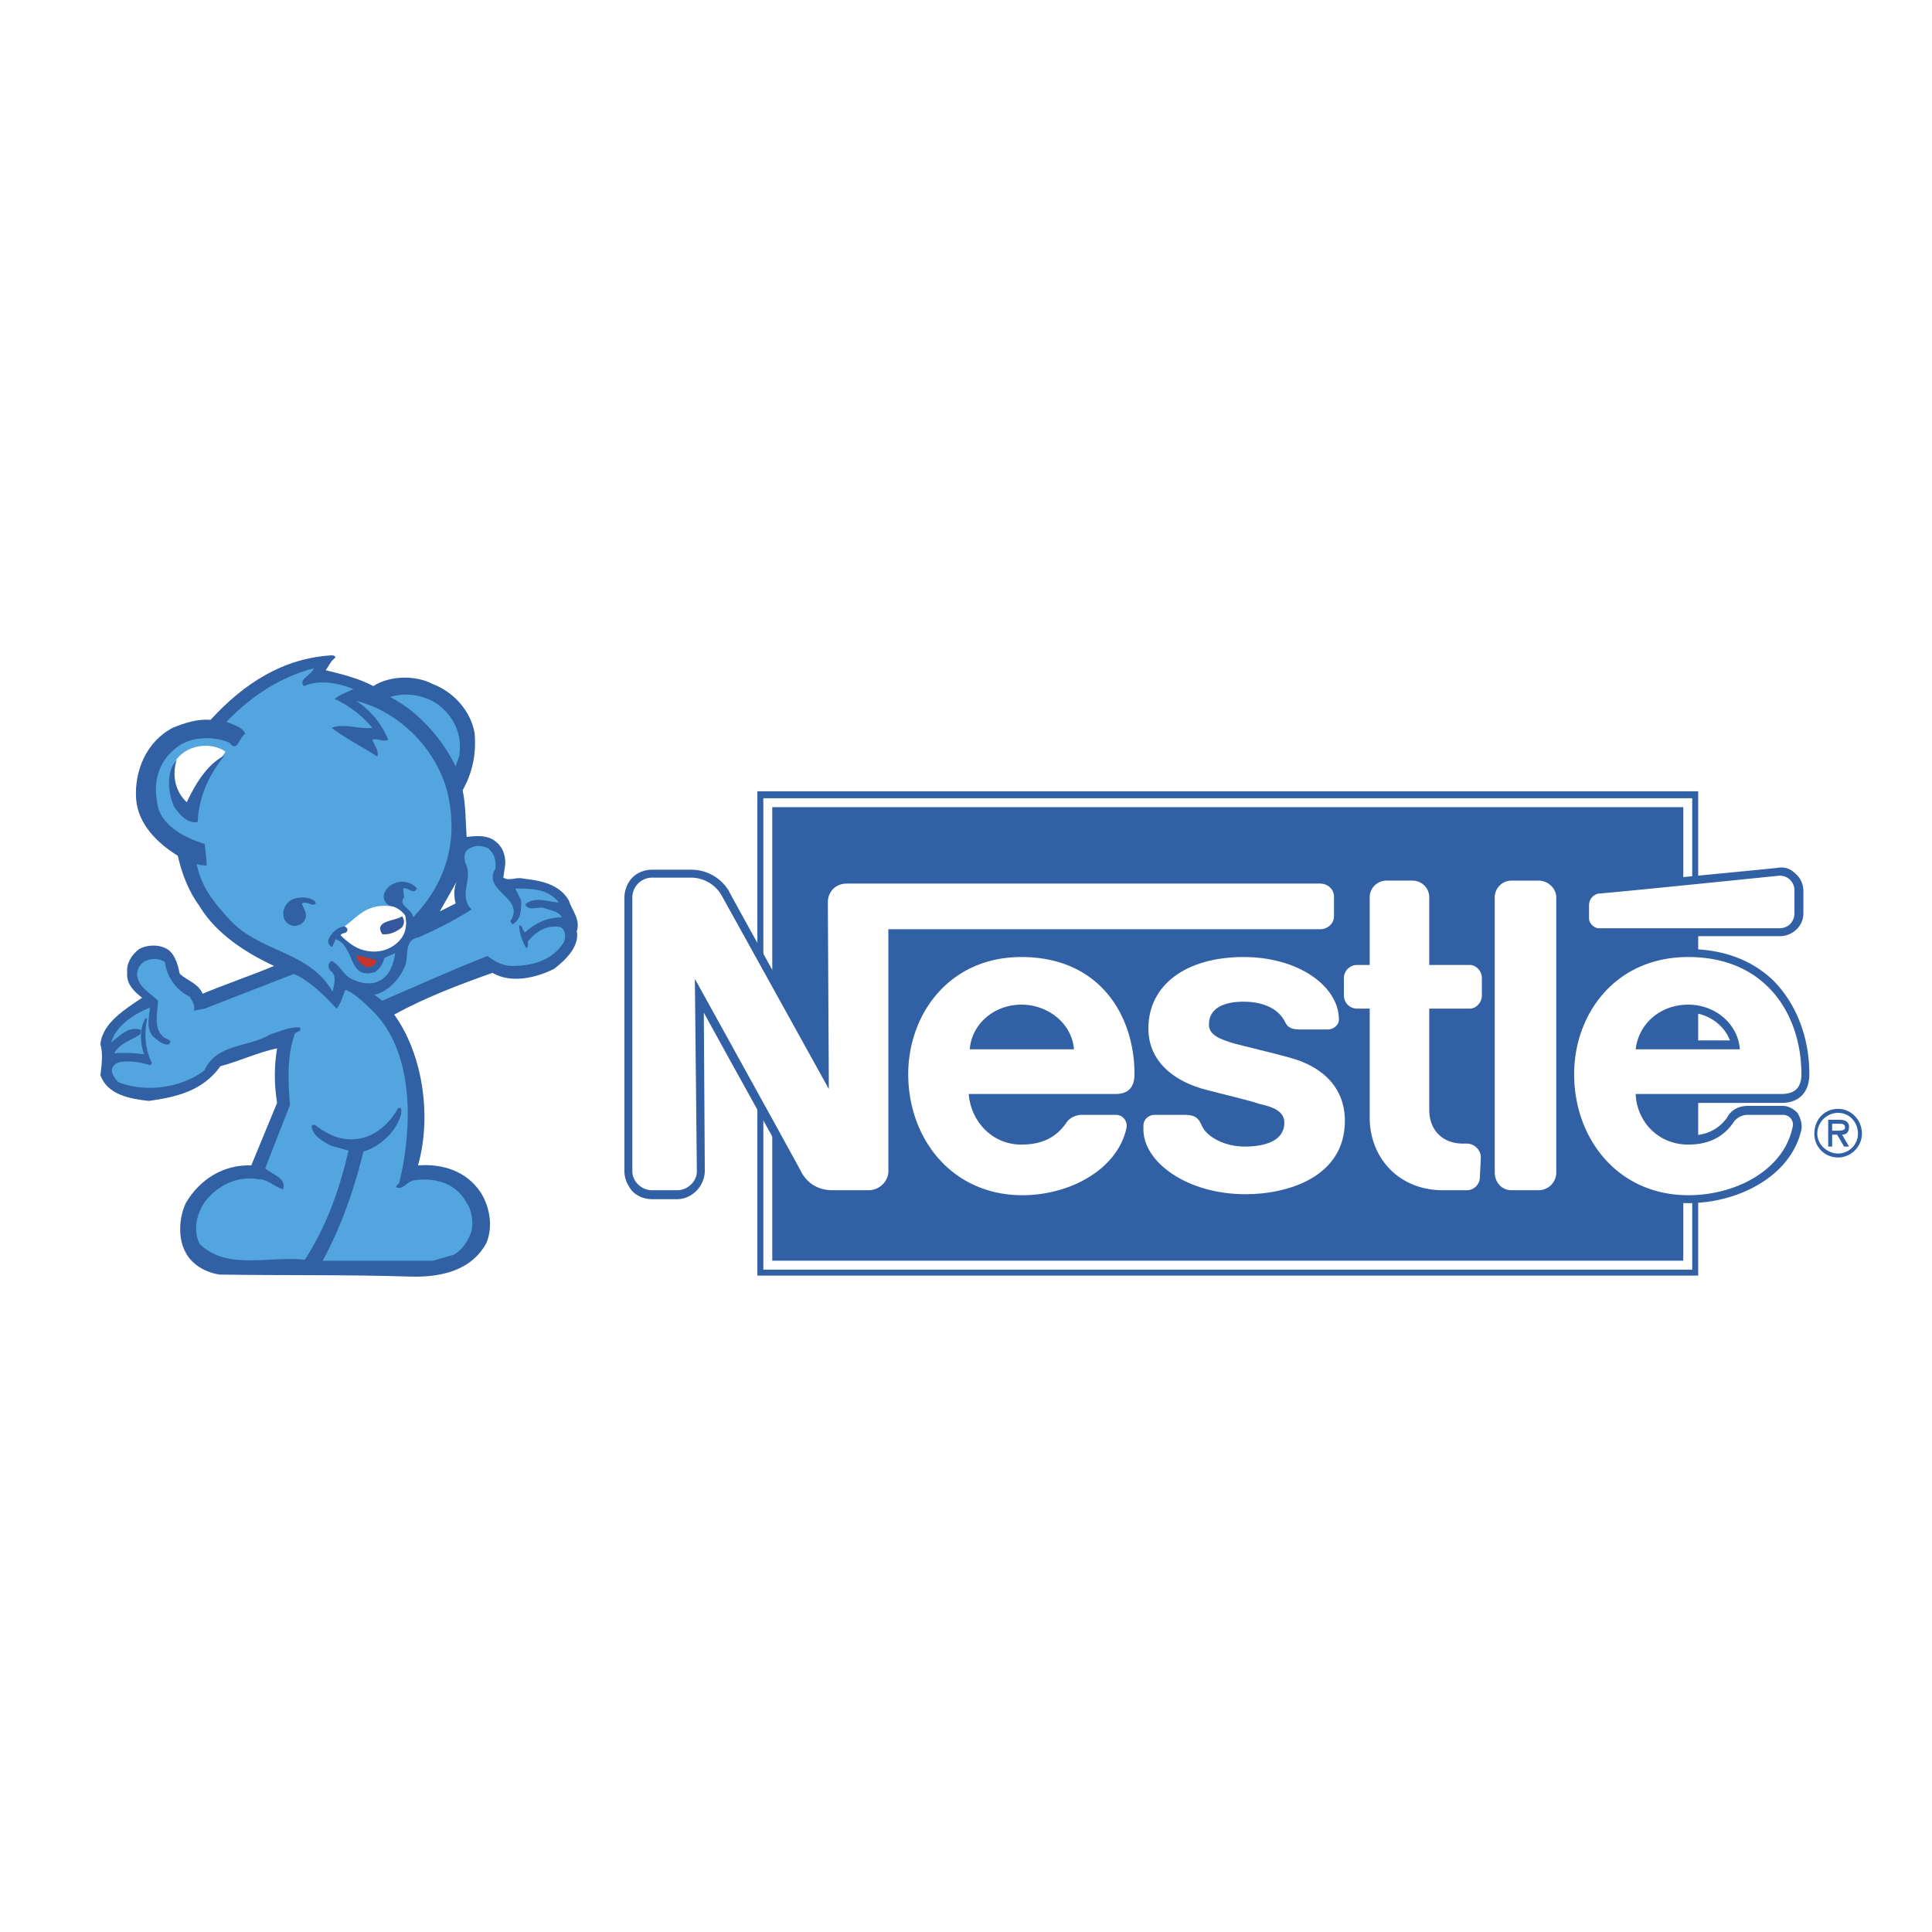 <svg xmlns="http://www.w3.org/2000/svg" width="2500" height="2500" viewBox="0 0 192.756 192.756"><g fill-rule="evenodd" clip-rule="evenodd"><path fill="#fff" d="M0 0h192.756v192.756H0V0z"/><path d="M10.018 104.195c.198-2.178 2.575-3.564 4.159-4.652-.792-.596-1.584-1.387-1.485-2.477-.099-.891.396-1.782 1.188-2.375.891-.496 2.277-.496 3.069.198.594.594.792 1.387.99 2.277.792.693 1.881.99 2.277 1.98 2.376-.99 4.753-1.783 7.129-2.772-2.772-1.288-5.743-3.168-7.426-5.941-1.089-1.485-1.782-3.268-2.178-5.05-2.079-1.287-3.96-3.168-4.158-5.644-.198-2.772.99-5.743 3.663-7.129 1.188-.495 2.476-.892 3.763-.792 3.366-3.664 7.228-6.139 12.08-6.436.198 0 .495.099.297.297-.396.297-.594.792-.891 1.188 1.584.396 3.268.792 4.752 1.584 1.683-1.089 4.258-1.089 5.941-.198 2.079.792 3.763 2.673 4.159 4.852.198 2.079-.198 3.96-1.188 5.742.297 1.386.297 3.069.396 4.654.892-.099 1.882-.198 2.674.297.891.594 1.188 1.386 1.188 2.376l-.198 1.386c.594.396 1.288-.099 1.98.099 1.683.198 3.564.495 4.555 2.178.297.99 1.188 1.881.792 3.069.297 1.485-1.089 2.872-2.277 3.764-1.782.891-4.258 1.484-6.139.395-3.367 1.189-6.733 2.477-9.802 4.158 2.871 3.961 3.763 10.199 2.376 15.051 2.476-.197 4.852.594 6.238 2.674.891 1.385 1.288 3.365.594 5.049-1.485 2.773-4.555 3.467-7.624 3.367-6.238-.199-12.674-.1-19.011-.199-1.287-.197-2.673-.891-3.366-2.178-.792-1.387-.693-3.465 0-4.951 1.386-2.375 3.763-3.861 6.535-3.762l2.574-6.238c-.297-1.881-.297-3.662 0-5.445-1.881.396-3.763 1.287-5.644 1.783-1.783 2.475-4.357 3.068-7.129 3.465-1.881-.199-4.158-.594-4.852-2.574.098-.89.296-2.079-.001-3.07zM43.88 90.928l1.584-.792c-.198-.693-.198-1.485.099-2.179l-1.683 2.971z" fill="#3160a5"/><path d="M11.899 105.979c1.089-.199 2.079 0 3.069.297l.198-.197c-.693-1.387-.792-2.971-.495-4.357l-.099-.197c-.693.988-.594 2.574-.198 3.662-.792-.098-1.882-.197-2.971-.098.495-.99 1.683-1.287 2.574-1.883 0-.098.198-.395 0-.494-1.188-.297-1.98.594-2.871 1.287.396-1.584 2.277-2.871 3.861-3.465-.099.99-.396 2.078.297 2.871.495.396.99.891 1.584.791.495-.494-.396-.494-.594-.791-.99-.893-.495-2.477-.495-3.564-.792-.793-1.98-1.387-2.079-2.574 0-.693.396-1.288 1.089-1.486a1.999 1.999 0 0 1 1.684.198 4.505 4.505 0 0 0 2.476 3.466c.198.396.594.791.396 1.387l1.089-.199 8.911-3.465c1.584.693 3.069 2.178 4.257 3.465.495-.594.594-1.287.892-1.881.99.396 2.079 1.484 2.97 2.377 3.96 4.258 3.664 11.684 2.376 16.932-.099.098-.297.197-.297.395.693.297 1.089-.594 1.782-.691 1.98-.299 4.06.197 5.149 2.078.594.793.792 1.98.594 2.971-.297.891-.891 1.881-1.782 2.377l-2.079.594h-10.99c1.881-3.467 3.168-7.229 4.06-10.893 1.683-.494 3.366-2.078 3.763-3.762 0-.197.099-.496-.1-.594h-.198c-.792 1.484-2.178 2.771-3.862 3.068-1.782.297-3.168-.396-4.455-1.385-.198 0-.396.098-.297.297.198.891 1.188 1.385 1.881 1.781l1.782.496c-.891 3.861-2.179 7.523-4.356 10.891-3.564-.396-7.822 1.09-10.496-1.584-.693-1.387-.297-2.971.495-4.158 1.287-1.684 3.268-2.674 5.446-2.277.891 0 1.584.791 2.376.99.396-1.09-1.089-1.486-1.782-2.08l2.476-6.336c-.198-2.477-.297-4.951.495-7.129.198-.199.693-.199.495-.596-.99-.098-1.98.396-2.971.693-2.079 1.287-5.347.893-6.535 3.564-2.277 1.783-5.941 2.277-8.614 1.189-.297-.297-.495-.594-.594-.893-.198-.594.297-.989.693-1.088z" fill="#52a5df"/><path d="M17.741 74.492c1.287-.99 3.564-1.089 5.148-.396.792 1.089.99-.594 1.584-.891-.297-.693-1.188-.891-1.881-1.188 2.476-2.575 5.347-4.456 8.713-5.347-.198.693-1.584 1.089-.99 1.782 1.584-.693 3.465-.297 4.951.297-.594.297-1.287.496-1.881.99 1.386.594 2.772 1.683 3.762 2.872-1.287.198-2.673-.495-4.059 0 1.386 1.089 3.069 1.881 4.555 2.871.198-.594-.297-1.089-.496-1.683.496-.198 1.089.297 1.584 0-.594-1.485-1.683-2.872-3.168-3.861 4.456 1.089 8.317 5.148 9.208 9.703.891 4.554-.396 8.614-3.565 11.881 0-.792-1.584-1.188-.891-1.98l-.1-.891c.496-.198.99.693 1.387 0-.396-.495-.99-.693-1.584-.693-.693.099-1.387.396-1.684 1.188-.198.594.198 1.188.792 1.287.495.099.99.495 1.287.891.198.792.099 1.584-.297 2.178-.891 1.287-2.475 1.683-3.861 1.287-.792-.198-1.584-.792-2.277-1.485.198-.297.594-.099.693-.495 0-.198-.099-.297-.297-.396-.693.099-1.287.594-1.584 1.287-.099.198 0 .396 0 .495.099.099.297.396.396.198l.297-.693c1.98.693 1.188 4.159 3.96 3.266.396-.295.792-.791.891-1.385l1.089-.495c-.099.891-.495 2.277-1.584 2.773-.891.494-2.079.197-2.971-.297-.693-.496-1.089-1.387-1.782-1.684-.396.198-.396.694-.099.991.693.494.297 1.484.198 2.078-2.376-4.158-7.327-3.861-10.396-7.326-1.485-1.584-2.772-3.267-3.168-5.446.297.198.594.099.99.198 0-.594-.099-1.485-.198-2.179-1.98-.594-4.555-1.881-4.752-4.257-.395-2.178.297-4.158 2.08-5.445z" fill="#52a5df"/><path d="M39.127 90.433c.495.099.99.495 1.287.891.198.792.099 1.584-.297 2.178-.891 1.287-2.475 1.683-3.861 1.287-.792-.198-1.584-.792-2.277-1.485.198-.297.594-.099.693-.495 0-.198-.099-.297-.297-.396 1.188-.792 2.178-2.376 4.752-1.98z" fill="#fff"/><path d="M40.316 96.572c.594-.991-.198-2.773 1.485-3.07 1.782-.792 3.565-1.684 5.248-2.772-1.386-1.386.198-3.069-.594-4.555-.198-.594-.198-1.287.495-1.584.495-.297 1.188-.198 1.683 0 .693.495.891 1.287.792 2.079-1.386 2.277 3.069 2.871 1.485 5.248.099.099.099.198.198.297.891-.396.891-1.485.891-2.376l-.594-1.188c1.584 0 3.267 0 4.356 1.386-.891 0-2.376-.693-3.366.198.396.792 1.386.099 1.98.396.594.198 1.386.297 1.684.891-1.485 0-2.674.594-3.664 1.485-.297-.099-.198-.693-.594-.693 0 .792.297 1.584.693 2.277.297-.099.099-.495.198-.693.792-.99 1.98-1.683 3.268-1.386.495.297.495.99.297 1.485-1.089 1.782-3.069 2.376-5.149 2.376-.891 0-1.683-.396-2.475-.99-3.564 1.386-7.03 2.97-10.496 4.456l-.792-.594c1.189-.198 2.476-1.485 2.971-2.673z" fill="#52a5df"/><path d="M28.83 89.938c.495-.396 1.386-.495 2.079-.297.198.099.594.198.594.495-.396.396-.792-.297-1.386 0 .099.396.496.891.396 1.386-.198.693-.891.99-1.485.792-.396-.198-.594-.396-.693-.693-.198-.693 0-1.188.495-1.683z" fill="#3160a5"/><path d="M40.118 91.423c.297.396.198.792 0 1.089-.495.396-1.188.792-1.98.693-.892-1.386 1.286-1.287 1.98-1.782z" fill="#34579d"/><path d="M43.484 70.135c1.684 1.188 2.575 2.872 2.376 4.951 0 .495-.297.891-.396 1.386-1.287-2.673-3.664-5.446-6.535-6.931 1.486-.495 3.268-.198 4.555.594z" fill="#52a5df"/><path d="M37.543 95.78c0 .296-.297.693-.693.693-.396.1-.891-.297-1.188-.792l-.099-.297c.594-.099 1.287.297 1.98.396z" fill="#c9322d"/><path d="M19.325 81.225c-1.188-.297-2.574-3.861-1.98-5.049 1.089-1.98 3.762-2.179 5.148-1.188-.792 1.484-2.673 1.583-3.168 6.237z" fill="#fff"/><path d="M17.642 75.779c-.495 1.485-.198 3.169.99 4.258.792-1.683 1.98-3.763 3.762-4.653-1.584 1.98-2.574 4.158-2.673 6.634-.99.198-1.882-.792-2.376-1.584-.595-1.388-.792-3.467.297-4.655zM75.564 127.266h93.864V78.948H75.564v48.318z" fill="#3160a5"/><path fill="#fff" d="M76.159 126.672h92.675V79.641H76.159v47.031z"/><path fill="#3160a5" d="M77.049 125.781h90.894V80.532H77.049v45.249z"/><path d="M153.488 86.968h-2.674c-.693 0-1.287.296-1.783.792-.494.495-.791 1.089-.791 1.782v6.734c-.1-.1-.1-.199-.199-.199a1.951 1.951 0 0 0-1.385-.593h-3.168v-5.941c0-.693-.299-1.287-.793-1.782-.496-.496-1.09-.792-1.783-.792h-2.574c-.693 0-1.287.296-1.781.792-.496.495-.793 1.089-.793 1.782v5.941h-.396c-.594 0-1.088.198-1.484.593-.396.396-.594.891-.594 1.486v.99c-.197-.297-.494-.596-.693-.893-1.98-1.88-5.049-2.969-8.516-2.969-3.465 0-6.436.99-8.316 2.772-1.287 1.387-1.98 3.168-1.98 5.148 0 3.367 2.277 5.941 6.436 6.932l2.773.791 2.475.596c1.387.395 1.881.594 1.881 1.088 0 .297-.098.594-.297.793-.494.494-1.484.791-2.871.791-1.684 0-3.268-.791-3.664-1.781-.494-1.486-1.781-1.486-2.475-1.486h-2.871c-.496 0-.99.199-1.387.596-.297.395-.494.791-.494 1.287-.1-.396-.199-.793-.496-1.189s-.891-.693-1.484-.693h-3.367c-.891 0-1.684.396-2.178 1.189-.793 1.188-2.08 1.781-3.861 1.781-2.277 0-3.764-1.584-4.258-3.268h13.664c1.684 0 2.771-1.088 2.771-2.871 0-3.664-1.287-6.932-3.564-9.209-2.078-2.177-5.049-3.266-8.613-3.266-3.367 0-6.337 1.089-8.516 3.366-2.277 2.277-3.664 5.645-3.664 9.109 0 7.328 5.248 12.871 12.277 12.871 4.754 0 10.199-2.574 11.189-7.326 0-.1.1-.197.1-.197v.197c0 1.387.594 2.771 1.881 3.961 2.078 2.078 5.445 3.365 9.109 3.365 5.346 0 10.791-2.574 10.791-8.217 0-3.564-2.275-6.139-6.336-7.229l-5.445-1.387c-1.287-.297-1.881-.594-1.881-.99 0-.395 0-1.385 2.672-1.385 1.684 0 2.971.594 3.367 1.484.594 1.287 1.781 1.287 2.277 1.287h2.771c.893 0 1.883-.791 1.883-1.881v-.594c.297.197.594.297.988.297h.396v10.1a8 8 0 0 0 2.377 5.742c1.484 1.584 3.564 2.377 5.842 2.377h2.377c.99 0 1.781-.693 2.078-1.584.1.297.297.594.594.791.496.496 1.09.793 1.783.793h2.674c1.385 0 2.574-1.189 2.574-2.674V89.542c0-.693-.297-1.287-.793-1.782-.495-.496-1.088-.792-1.782-.792zm-51.586 14.059c1.98 0 3.662 1.188 4.258 2.773h-8.416c.594-1.585 2.277-2.773 4.158-2.773zm44.457 12.278h-.396c-.793 0-1.387-.297-1.881-.693-.396-.395-.594-1.088-.594-1.881v-9.307h3.168c.594 0 1.188-.297 1.584-.793v13.764c-.1-.199-.199-.396-.297-.496-.496-.395-.99-.594-1.584-.594zM159.527 93.403h18.02c1.287 0 2.377-.99 2.377-2.277v-2.277c0-.594-.297-1.287-.791-1.683-.496-.495-1.09-.693-1.684-.594-.693.099-17.428 1.683-17.922 1.783-1.09.099-1.783.891-1.783 1.98v1.287c0 .495.199.891.496 1.287.397.297.793.494 1.287.494zM180.518 107.166c0-3.664-1.287-6.932-3.465-9.209-2.178-2.177-5.148-3.266-8.613-3.266-3.467 0-6.338 1.089-8.615 3.366s-3.564 5.645-3.564 9.109c0 7.328 5.248 12.871 12.18 12.871 4.852 0 10.197-2.574 11.287-7.326.098-.594-.1-1.188-.396-1.684-.396-.396-.891-.693-1.486-.693h-3.465c-.891 0-1.684.396-2.078 1.189-.893 1.188-2.08 1.781-3.861 1.781-2.377 0-3.863-1.584-4.258-3.268h13.564c1.779.001 2.77-1.087 2.77-2.87zm-12.079-6.139c1.881 0 3.564 1.188 4.158 2.773h-8.318c.496-1.585 2.18-2.773 4.16-2.773z" fill="#3160a5"/><path d="M131.705 93.601c1.188 0 2.178-.99 2.178-2.178v-1.98c0-.594-.197-1.089-.594-1.485-.396-.495-.99-.693-1.584-.693h-47.23c-.693 0-1.386.297-1.979.792-.496.594-.792 1.287-.792 1.98l.099 15.348c-2.872-5.248-8.713-15.744-9.109-16.536a4.37 4.37 0 0 0-3.763-2.079H65.07c-.792 0-1.485.297-1.98.792-.496.495-.792 1.287-.792 1.98v27.328c0 .693.297 1.387.792 1.98.495.496 1.188.793 1.98.793h2.476c1.485 0 2.772-1.287 2.772-2.871l-.099-15.744c2.871 5.248 8.812 15.941 9.109 16.436.792 1.387 2.179 2.18 3.763 2.18h3.564a2.767 2.767 0 0 0 2.772-2.773v-23.27h42.278z" fill="#3160a5"/><path d="M155.27 89.542c0-.891-.791-1.683-1.781-1.683h-2.674a1.67 1.67 0 0 0-1.684 1.683v27.427c0 .99.693 1.781 1.684 1.781h2.674c.99 0 1.781-.791 1.781-1.781V89.542zM158.537 90.334v1.287c0 .495.496.99.99.99h18.02c.893 0 1.486-.693 1.486-1.485v-2.277c0-.792-.594-1.485-1.486-1.485 0 0-17.426 1.782-18.02 1.782-.593.099-.99.594-.99 1.188zM143.982 118.75c-4.555 0-7.326-3.365-7.326-7.227V100.63h-1.289a1.31 1.31 0 0 1-1.285-1.287v-1.781a1.31 1.31 0 0 1 1.285-1.287h1.289v-6.734c0-.99.791-1.683 1.682-1.683h2.574c.893 0 1.684.693 1.684 1.683v6.734h4.061c.594 0 1.188.594 1.188 1.287v1.781c0 .693-.594 1.287-1.188 1.287h-4.061v10.1c0 1.98 1.287 3.367 3.367 3.367h.396c.691 0 1.385.594 1.385 1.385l-.098 1.98c0 .693-.596 1.287-1.287 1.287h-2.377v.001zM101.902 100.234c2.672 0 5.049 1.883 5.248 4.457H96.753c.198-2.574 2.476-4.457 5.149-4.457v-4.751c-7.229 0-11.288 5.742-11.288 11.683 0 6.436 4.357 12.08 11.386 12.08 4.754 0 9.506-2.574 10.396-6.732.1-.596-.297-1.287-1.088-1.287h-3.367c-.594 0-1.188.297-1.484.691-.99 1.486-2.377 2.277-4.555 2.277-2.971 0-5.05-2.375-5.249-5.049h14.655c1.287 0 1.881-.693 1.881-1.98 0-5.842-3.465-11.683-11.287-11.683v4.751zM168.439 100.234c2.672 0 4.949 1.883 5.148 4.457h-10.396c.297-2.574 2.475-4.457 5.248-4.457v-4.751c-7.328 0-11.387 5.742-11.387 11.683 0 6.436 4.355 12.08 11.387 12.08 4.852 0 9.504-2.574 10.395-6.732.199-.596-.197-1.287-.99-1.287h-3.465c-.594 0-1.088.297-1.387.691-.988 1.486-2.475 2.277-4.553 2.277-3.07 0-5.15-2.375-5.248-5.049h14.555c1.387 0 1.98-.693 1.98-1.98 0-5.842-3.467-11.683-11.287-11.683v4.751z" fill="#fff"/><path d="M131.705 88.156h-47.23c-1.089 0-1.881.792-1.881 1.881l.099 18.613S72.495 90.234 71.999 89.343a3.528 3.528 0 0 0-3.069-1.782h-3.861c-1.089 0-1.98.891-1.98 1.98v27.328c0 .99.891 1.881 1.98 1.881h2.476c1.089 0 1.98-.891 1.98-1.881l-.198-19.209s10.297 18.615 10.693 19.408c.594.99 1.584 1.682 3.069 1.682h3.564c1.089 0 1.98-.891 1.98-1.881V92.71h43.071c.791 0 1.387-.594 1.387-1.287v-1.98c.001-.693-.595-1.287-1.386-1.287z" fill="#fff"/><path d="M124.08 99.938c2.08 0 3.564.793 4.158 2.08.299.594.793.693 1.486.693h2.771c.496 0 1.09-.396 1.09-.99 0-3.268-3.961-6.238-9.506-6.238-5.742 0-9.504 2.773-9.504 7.128 0 3.367 2.672 5.348 5.842 6.139 1.484.396 4.059.99 5.246 1.387 1.287.297 2.477.693 2.477 1.881 0 1.783-1.881 2.377-3.961 2.377-1.881 0-3.861-.891-4.357-2.277-.395-.793-.891-.891-1.781-.891h-2.871c-.496 0-1.09.395-1.09 1.088v.396c0 3.168 4.258 6.436 10.199 6.436 4.158 0 9.9-1.684 9.9-7.326 0-3.268-2.178-5.445-5.643-6.338-1.387-.395-4.754-1.188-5.447-1.385-1.287-.396-2.475-.793-2.475-1.883.001-1.682 1.585-2.277 3.466-2.277z" fill="#fff"/><path d="M169.131 104.295h-5.445s.891-4.158 5.445-3.564v3.564zM163.686 109.543h5.445v4.158c-3.168.197-4.752-1.187-5.445-4.158zM167.449 93.007h1.682v2.079h-1.682v-2.079zM181.014 113.107c0-1.387.99-2.477 2.375-2.477 1.287 0 2.377 1.09 2.377 2.477 0 1.287-1.09 2.375-2.377 2.375-1.385 0-2.375-1.087-2.375-2.375h.297c0 1.088.99 1.98 2.078 1.98 1.09 0 1.98-.893 1.98-1.98 0-1.189-.891-2.08-1.98-2.08-1.088 0-2.078.891-2.078 2.08h-.297z" fill="#3160a5"/><path d="M182.795 112.811h.396c.396 0 .891 0 .891-.297 0-.396-.297-.396-.594-.396h-.693v2.277h-.396v-2.674h1.189c.494 0 .891.197.891.693 0 .594-.297.791-.693.791l.693 1.189h-.494l-.693-1.189h-.496v-.394h-.001z" fill="#3160a5"/></g></svg>